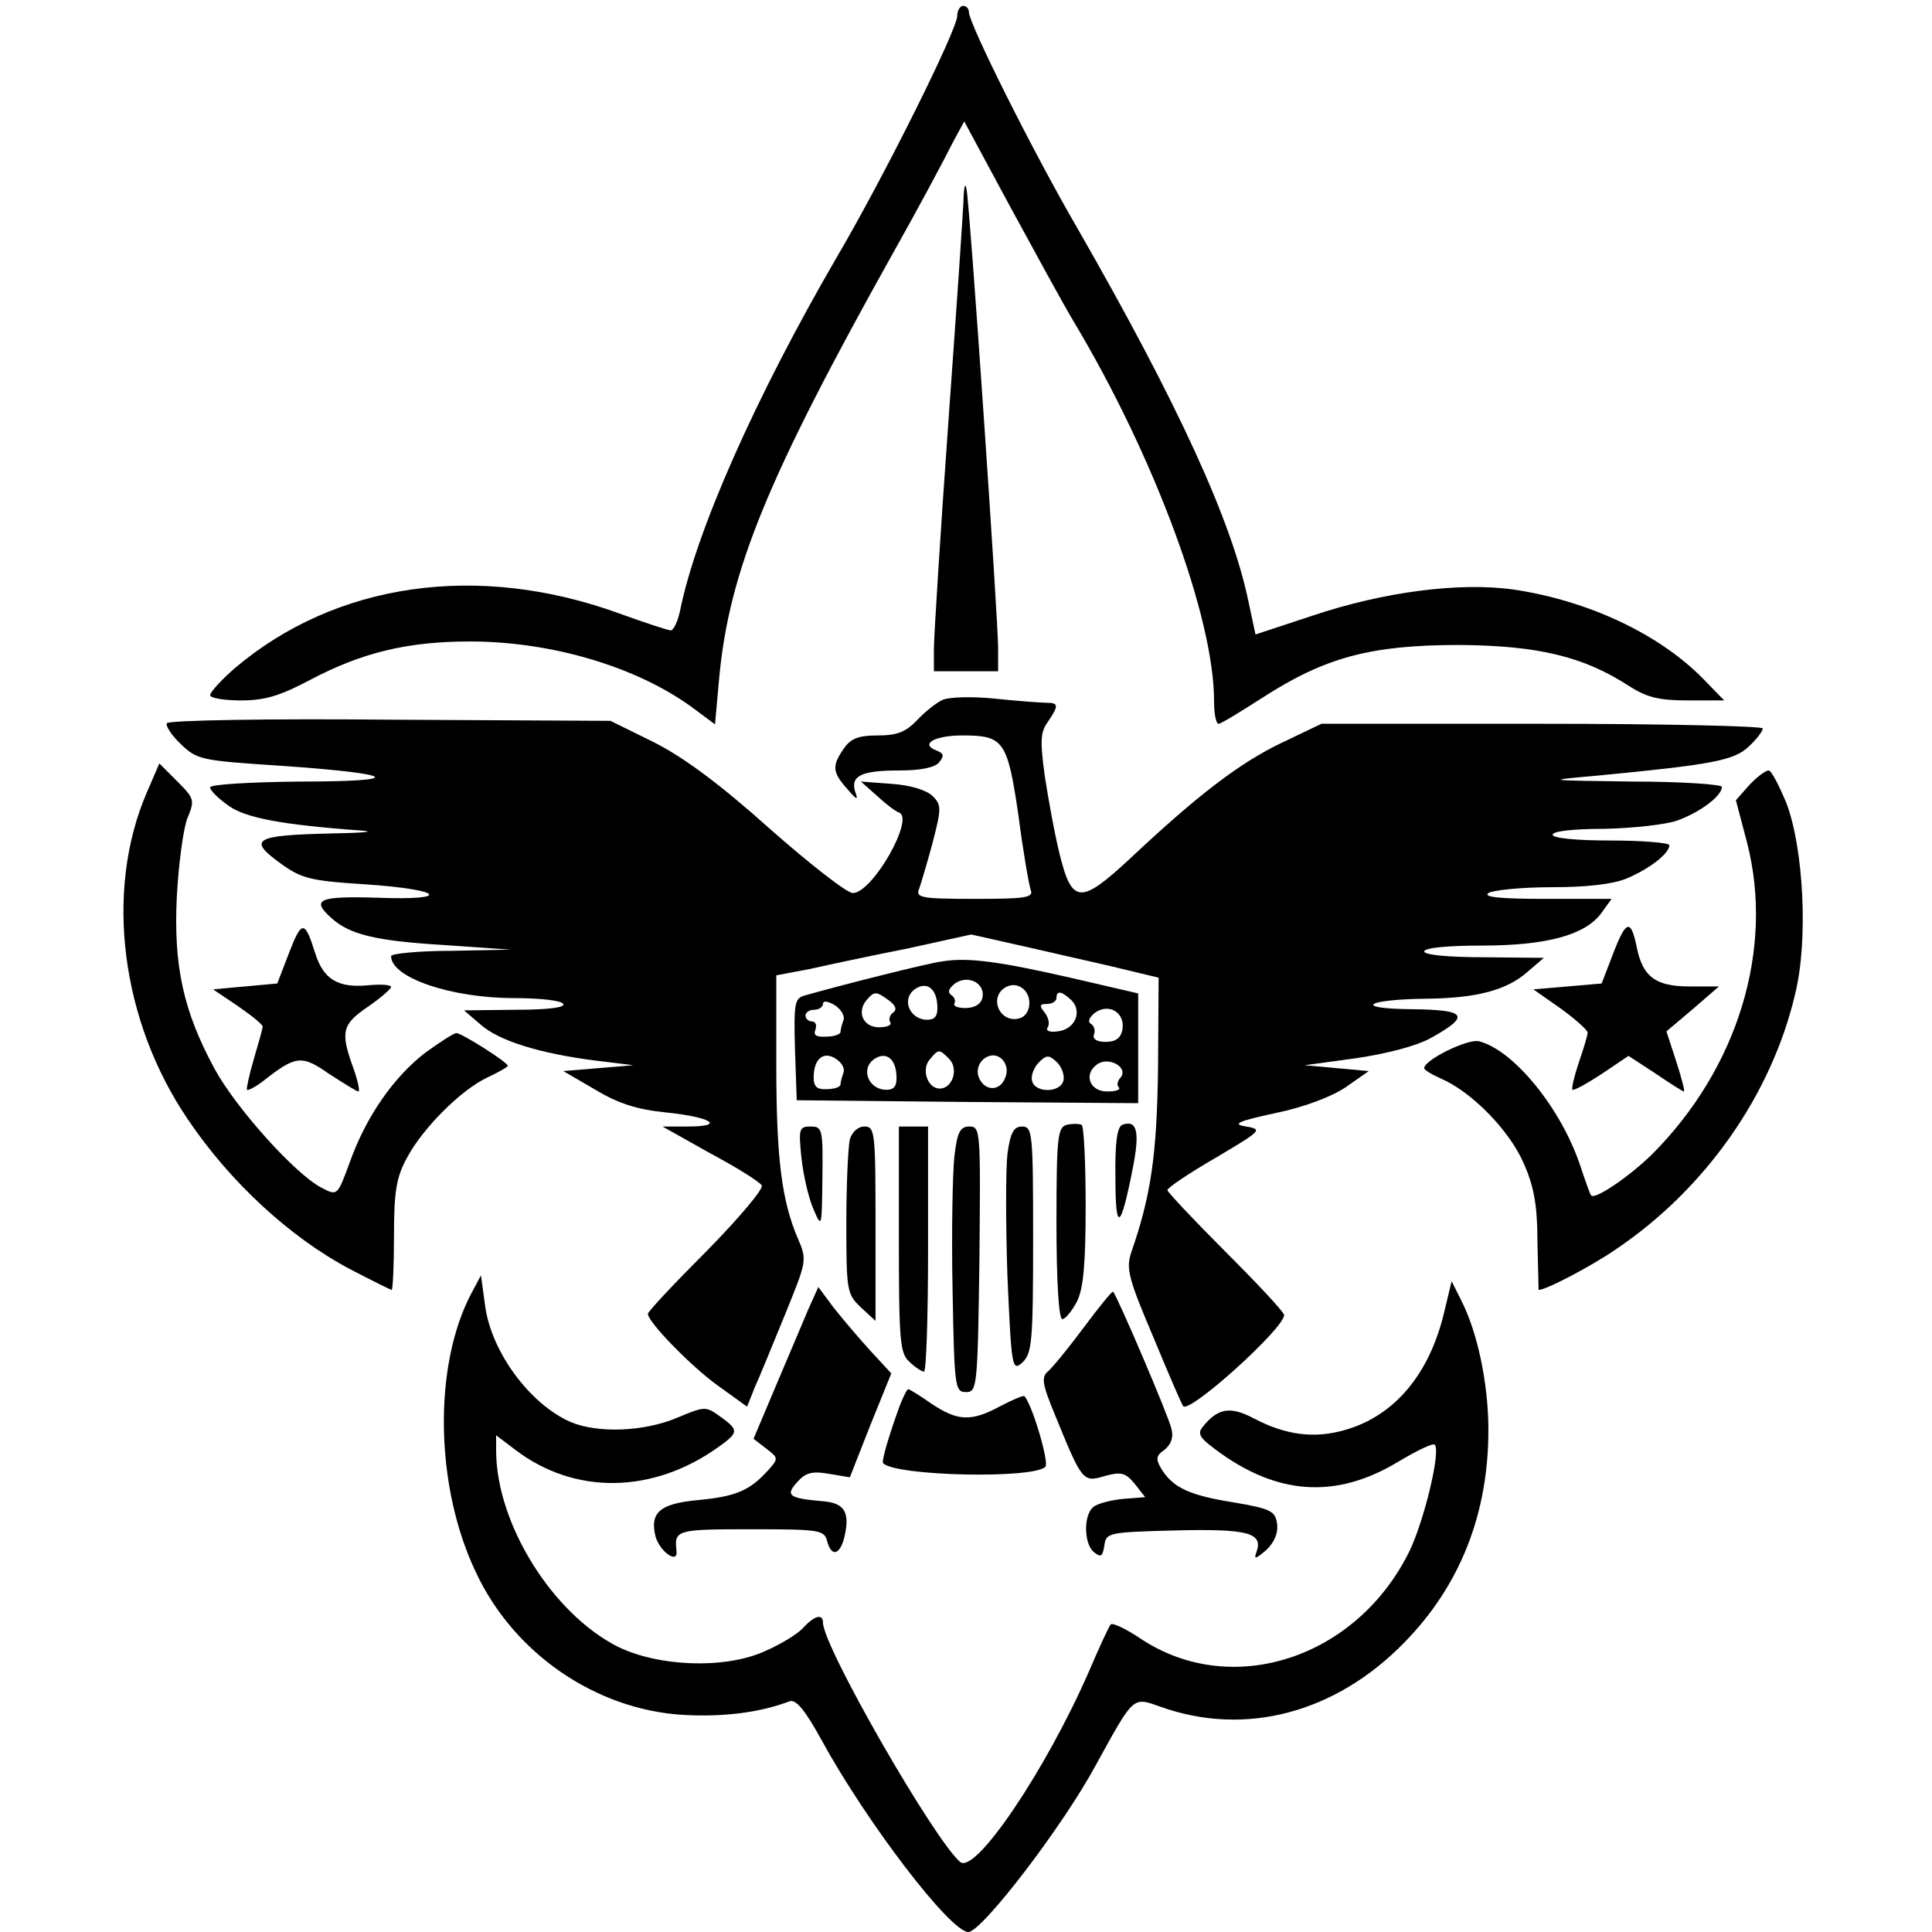 <?xml version="1.0" standalone="no"?>
<!DOCTYPE svg PUBLIC "-//W3C//DTD SVG 20010904//EN"
 "http://www.w3.org/TR/2001/REC-SVG-20010904/DTD/svg10.dtd">
<svg version="1.0" xmlns="http://www.w3.org/2000/svg"
 width="331pt" height="331pt" viewBox="0 0 331 331"
 preserveAspectRatio="xMidYMid meet">
<g transform="translate(0,331) scale(0.1,-0.1)"
fill="#000000" stroke="none">
<path d="M1640 3283 c0 -24 -125 -275 -206 -413 -139 -239 -242 -471 -269
-607 -4 -18 -11 -33 -16 -33 -4 0 -44 13 -88 29 -242 88 -486 53 -659 -94 -23
-20 -42 -41 -42 -46 0 -5 24 -9 53 -9 41 0 67 8 118 35 89 47 167 66 274 66
141 0 289 -44 385 -116 l35 -26 7 78 c17 185 83 345 300 733 41 73 84 153 102
189 l18 33 77 -143 c43 -79 92 -169 110 -199 139 -232 241 -508 241 -651 0
-21 3 -39 8 -39 4 0 38 21 77 46 106 68 184 89 335 89 136 -1 214 -20 292 -71
30 -19 51 -24 100 -24 l62 0 -37 38 c-75 76 -196 133 -324 152 -93 13 -223 -4
-345 -45 l-97 -32 -12 56 c-28 137 -120 338 -292 638 -78 134 -187 353 -187
372 0 6 -4 11 -10 11 -5 0 -10 -8 -10 -17z"/>
<path d="M1651 2975 c0 -16 -12 -190 -26 -385 -14 -195 -25 -372 -25 -392 l0
-38 55 0 55 0 0 41 c0 47 -48 753 -54 784 -2 12 -4 8 -5 -10z"/>
<path d="M1615 2111 c-11 -5 -31 -21 -44 -35 -19 -20 -34 -26 -67 -26 -33 0
-46 -5 -58 -22 -21 -30 -20 -41 5 -69 17 -20 20 -21 14 -5 -8 27 11 36 76 36
36 0 61 5 68 14 9 11 8 15 -4 20 -30 11 -4 26 44 26 71 0 77 -9 96 -138 8 -62
18 -119 21 -127 5 -13 -10 -15 -96 -15 -93 0 -102 2 -95 18 3 9 14 45 23 79
15 58 15 64 0 79 -10 10 -38 19 -70 21 l-53 4 27 -24 c15 -14 32 -27 38 -29
28 -9 -45 -138 -79 -138 -10 0 -74 50 -142 110 -86 77 -147 122 -198 148 l-75
37 -377 2 c-208 2 -380 -1 -383 -6 -3 -4 8 -21 24 -36 28 -27 35 -28 172 -37
201 -14 215 -27 31 -27 -88 -1 -153 -5 -153 -10 0 -5 14 -19 31 -31 29 -21 90
-33 229 -43 25 -2 0 -4 -55 -5 -128 -3 -141 -10 -86 -50 37 -27 51 -31 146
-37 135 -9 151 -28 21 -23 -100 3 -114 -3 -78 -35 31 -28 75 -39 192 -46 l115
-8 -102 -2 c-57 0 -103 -5 -103 -9 0 -37 103 -72 211 -72 43 0 81 -4 84 -10 4
-6 -26 -10 -82 -10 l-88 -1 28 -24 c31 -28 102 -50 197 -62 l65 -8 -60 -5 -60
-5 55 -32 c40 -24 72 -34 122 -39 77 -8 102 -24 36 -24 l-43 0 82 -46 c45 -24
85 -49 88 -55 4 -5 -39 -56 -94 -112 -56 -56 -101 -104 -101 -108 0 -14 74
-90 120 -123 l50 -36 13 33 c8 17 31 74 52 125 37 91 38 93 22 130 -28 65 -37
139 -37 297 l0 154 58 11 c31 7 106 23 167 35 l109 24 111 -25 c60 -14 133
-30 160 -37 l50 -12 -1 -155 c-2 -149 -12 -218 -46 -316 -9 -27 -5 -44 38
-145 26 -63 49 -116 51 -118 10 -14 173 133 173 156 0 5 -45 53 -100 108 -55
55 -100 103 -100 106 0 4 37 29 82 55 79 47 82 49 53 54 -25 4 -15 9 50 23 49
10 96 28 120 44 l40 28 -55 5 -55 5 88 12 c54 8 104 21 129 35 68 38 61 48
-34 49 -102 1 -78 17 27 18 86 1 137 15 172 46 l28 24 -102 1 c-62 0 -103 4
-103 10 0 6 39 10 98 10 112 0 177 18 205 55 l18 25 -113 0 c-77 0 -108 3 -98
10 8 5 57 10 108 10 60 0 105 5 129 15 40 17 73 43 73 57 0 4 -45 8 -100 8
-60 0 -100 4 -100 10 0 6 36 10 88 10 48 1 104 7 125 14 39 14 77 42 77 58 0
4 -69 9 -152 9 -152 2 -153 2 -63 10 198 19 236 26 261 50 13 12 24 26 24 31
0 4 -170 8 -378 8 l-378 0 -69 -33 c-71 -34 -143 -89 -259 -198 -84 -78 -99
-78 -120 5 -9 36 -20 97 -26 136 -8 59 -8 75 5 93 19 28 19 33 -2 33 -10 0
-49 3 -88 7 -38 4 -79 3 -90 -2z"/>
<path d="M251 1951 c-72 -168 -44 -390 71 -559 72 -107 175 -202 277 -256 38
-20 71 -36 72 -36 2 0 4 42 4 93 0 75 4 100 22 133 27 51 93 117 138 138 19 9
35 18 35 20 0 6 -79 56 -88 56 -5 0 -29 -16 -54 -34 -54 -42 -101 -109 -129
-188 -21 -57 -21 -57 -48 -43 -46 24 -148 138 -184 205 -53 98 -70 176 -64
295 3 55 11 115 18 133 13 31 12 34 -17 63 l-31 31 -22 -51z"/>
<path d="M2997 1965 l-23 -26 19 -72 c47 -182 -15 -387 -163 -535 -40 -39 -98
-78 -104 -70 -2 2 -10 25 -19 52 -33 98 -114 197 -173 212 -19 5 -94 -32 -94
-46 0 -3 13 -11 29 -18 53 -23 117 -89 141 -144 18 -40 24 -73 24 -135 1 -46
2 -83 2 -83 13 0 91 41 133 70 154 104 267 266 307 439 22 91 14 246 -15 324
-13 31 -26 57 -31 57 -5 0 -20 -11 -33 -25z"/>
<path d="M495 1677 l-20 -52 -55 -5 -55 -5 43 -29 c23 -16 42 -31 42 -35 0 -3
-7 -28 -15 -55 -8 -27 -13 -51 -12 -53 2 -2 15 5 28 15 56 44 66 45 113 12 25
-16 47 -30 50 -30 3 0 -1 19 -9 41 -22 61 -19 74 25 104 22 15 40 31 40 34 0
4 -18 5 -39 3 -52 -5 -77 10 -91 55 -18 57 -23 57 -45 0z"/>
<path d="M2764 1677 l-20 -52 -58 -5 -59 -5 47 -33 c25 -18 46 -37 46 -41 0
-5 -7 -28 -15 -51 -8 -24 -13 -45 -11 -47 2 -2 24 10 50 27 l46 31 46 -30 c25
-17 47 -31 49 -31 2 0 -4 23 -13 51 l-17 52 45 38 45 39 -51 0 c-58 0 -80 17
-90 68 -10 48 -18 46 -40 -11z"/>
<path d="M1615 1663 c-25 -3 -175 -41 -238 -59 -16 -5 -17 -16 -15 -92 l3 -87
293 -3 292 -2 0 94 0 94 -112 26 c-127 29 -179 36 -223 29z m68 -63 c-3 -11
-14 -17 -29 -17 -13 0 -21 3 -19 8 3 4 0 11 -5 14 -7 5 -5 11 6 20 23 16 53 0
47 -25z m-77 -17 c0 -16 -6 -21 -21 -20 -28 3 -40 36 -18 52 21 15 39 1 39
-32z m157 2 c-3 -14 -12 -21 -26 -21 -27 1 -39 36 -18 52 22 17 49 -3 44 -31z
m-240 11 c12 -9 14 -16 7 -21 -5 -3 -8 -11 -5 -16 4 -5 -5 -9 -19 -9 -27 0
-39 26 -21 47 13 15 16 15 38 -1z m313 0 c19 -20 5 -50 -24 -53 -14 -2 -21 1
-17 7 4 6 1 17 -5 25 -10 12 -9 15 4 15 9 0 16 5 16 10 0 14 9 12 26 -4z
m-391 -34 c-3 -8 -5 -17 -5 -20 0 -4 -11 -8 -24 -8 -17 -1 -23 2 -19 12 3 8 0
14 -6 14 -6 0 -11 5 -11 10 0 6 7 10 15 10 8 0 15 5 15 10 0 6 8 5 20 -2 11
-7 18 -19 15 -26z m478 -16 c-3 -15 -12 -21 -29 -21 -15 0 -22 5 -20 12 3 7 1
15 -5 19 -6 3 -3 11 7 19 24 17 52 0 47 -29z m-478 -74 c-3 -8 -5 -17 -5 -20
0 -4 -10 -8 -23 -8 -17 -1 -23 4 -23 20 0 32 17 46 38 32 10 -6 16 -17 13 -24z
m91 -9 c0 -16 -6 -21 -21 -20 -28 3 -40 36 -18 52 21 15 39 1 39 -32z m90 33
c17 -17 6 -51 -16 -51 -21 0 -32 33 -17 50 15 18 16 18 33 1z m96 -33 c-9 -23
-35 -23 -45 1 -10 26 21 50 40 31 8 -8 10 -21 5 -32z m100 -4 c-5 -22 -50 -22
-54 0 -2 9 4 23 12 31 13 13 17 13 31 0 8 -8 13 -22 11 -31z m98 5 c-6 -6 -7
-14 -3 -17 3 -4 -5 -7 -20 -7 -30 0 -41 29 -18 46 19 15 55 -4 41 -22z"/>
<path d="M1828 1383 c-16 -4 -18 -20 -18 -169 0 -100 4 -164 10 -164 5 0 16
13 25 30 11 22 15 63 15 164 0 74 -3 137 -7 139 -5 2 -16 2 -25 0z"/>
<path d="M1923 1383 c-9 -3 -13 -31 -12 -91 0 -95 9 -90 30 18 12 61 7 82 -18
73z"/>
<path d="M1373 1327 c3 -29 12 -68 20 -87 15 -35 15 -35 16 53 1 82 0 87 -20
87 -20 0 -21 -4 -16 -53z"/>
<path d="M1456 1358 c-3 -13 -6 -77 -6 -144 0 -116 1 -121 25 -144 l25 -23 0
166 c0 157 -1 167 -19 167 -11 0 -21 -9 -25 -22z"/>
<path d="M1540 1187 c0 -175 2 -196 18 -210 10 -10 22 -17 25 -17 4 0 7 95 7
210 l0 210 -25 0 -25 0 0 -193z"/>
<path d="M1635 1328 c-3 -29 -5 -132 -3 -228 3 -167 4 -175 23 -175 19 0 20 8
23 228 2 219 2 227 -17 227 -16 0 -21 -9 -26 -52z"/>
<path d="M1726 1333 c-3 -26 -3 -121 0 -210 7 -158 8 -163 26 -147 16 16 18
35 18 211 0 182 -1 193 -19 193 -14 0 -20 -10 -25 -47z"/>
<path d="M808 1095 c-66 -124 -63 -331 7 -478 65 -140 206 -236 355 -245 69
-4 132 4 182 23 11 5 27 -14 56 -67 76 -139 220 -328 251 -328 23 0 162 181
219 287 65 118 62 116 110 99 145 -52 300 -11 418 110 96 98 144 221 144 364
0 80 -19 169 -47 223 l-16 32 -12 -50 c-25 -109 -86 -181 -171 -205 -52 -15
-101 -9 -156 20 -40 21 -61 18 -87 -14 -10 -12 -6 -19 21 -39 105 -79 207 -86
314 -21 32 19 59 32 62 29 11 -10 -18 -130 -43 -182 -90 -184 -304 -254 -460
-151 -25 17 -48 28 -52 25 -3 -3 -20 -40 -38 -82 -73 -167 -194 -347 -220
-325 -44 37 -235 369 -235 410 0 16 -15 12 -34 -9 -10 -11 -40 -29 -68 -41
-69 -30 -181 -25 -250 9 -112 57 -207 210 -208 334 l0 28 33 -25 c101 -77 235
-76 348 5 35 25 35 29 3 52 -25 18 -26 18 -74 -2 -57 -24 -136 -27 -183 -7
-70 31 -136 121 -146 200 l-7 51 -16 -30z"/>
<path d="M1384 1065 c-9 -22 -34 -80 -55 -130 l-38 -90 22 -17 c21 -16 21 -17
2 -38 -31 -34 -55 -44 -119 -50 -65 -6 -83 -21 -73 -62 7 -26 39 -49 36 -25
-4 36 0 37 127 37 117 0 126 -1 131 -20 7 -27 21 -25 29 4 11 44 2 61 -36 64
-59 5 -65 10 -44 33 14 16 26 19 54 14 l36 -6 35 89 36 89 -36 39 c-20 22 -48
55 -63 74 l-26 35 -18 -40z"/>
<path d="M1857 1036 c-26 -35 -53 -68 -61 -75 -12 -10 -11 -21 11 -74 47 -115
48 -117 85 -106 29 8 36 6 52 -13 l18 -23 -38 -3 c-21 -2 -44 -8 -51 -14 -17
-14 -16 -63 1 -77 12 -10 15 -8 18 11 3 22 6 23 122 26 123 3 150 -4 139 -36
-5 -14 -3 -14 16 2 14 13 21 29 19 45 -3 22 -10 26 -74 37 -76 12 -104 25
-124 57 -10 17 -10 23 5 33 11 9 16 21 12 36 -4 20 -93 228 -100 235 -2 1 -24
-26 -50 -61z"/>
<path d="M1542 903 c-19 -52 -32 -96 -29 -100 23 -22 257 -27 278 -6 7 7 -23
108 -36 121 -1 2 -20 -6 -41 -17 -50 -27 -73 -26 -118 4 -20 14 -38 25 -40 25
-2 0 -8 -12 -14 -27z"/>
</g>
</svg>

